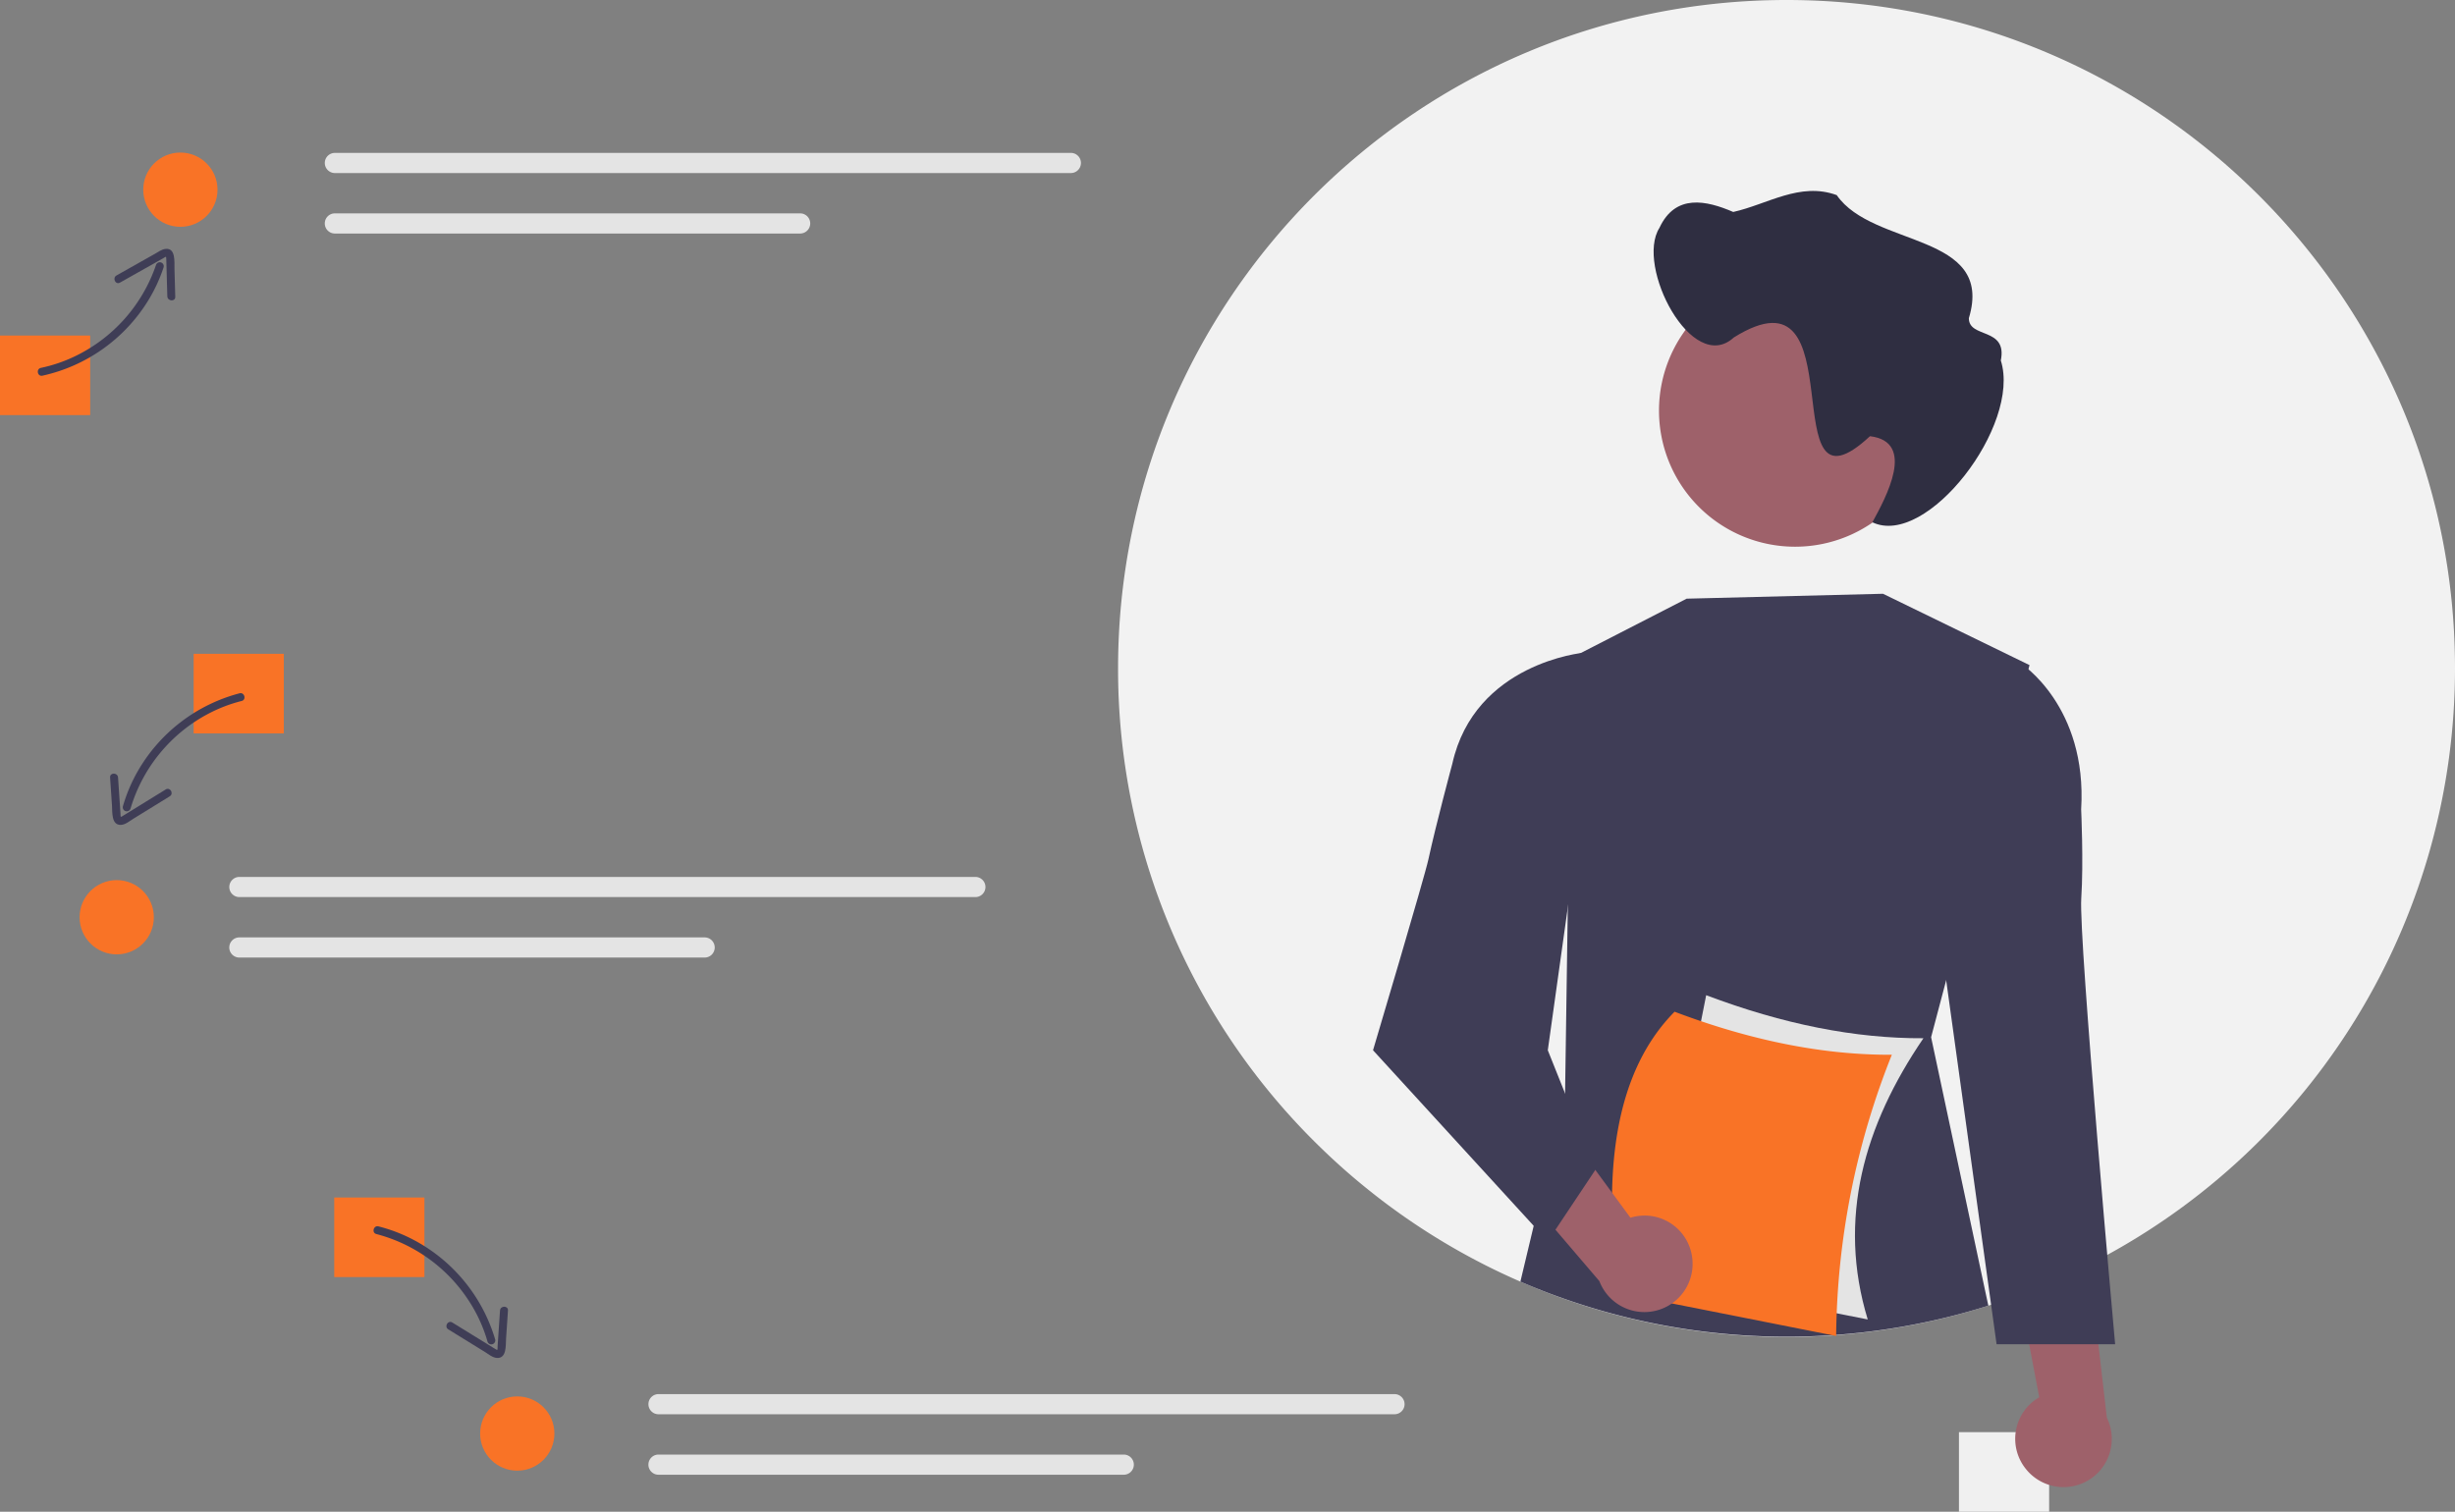 <svg xmlns="http://www.w3.org/2000/svg" data-name="Layer 1" width="925.492" height="570" viewBox="0 0 925.492 570" xmlns:xlink="http://www.w3.org/1999/xlink"><rect x="0" y="0" width="925.492" height="570" fill="#808080" stroke="none"/><rect x="738.492" y="540" width="34" height="30" fill="#f0f0f0"/><path d="M1062.746,417A251.967,251.967,0,0,1,931.656,638.16c-2.25,1.23-4.53,2.43-6.82,3.59a246.249,246.249,0,0,1-26.17,11.48q-5.34,2.01-10.79,3.74c-.35.12-.71.24-1.06.34A251.509,251.509,0,0,1,672.966,628.03q-6.285-4.11-12.31-8.58c-2.27-1.69-4.51-3.41-6.72-5.18q-9.375-7.44-18-15.77A251.213,251.213,0,0,1,558.746,417c0-139.18,112.82-252,252-252S1062.746,277.82,1062.746,417Z" transform="translate(-137.254 -165)" fill="#f2f2f2"/><path d="M870.926,534.6l-5.68,21.48,21.57,101.23a253.045,253.045,0,0,1-176.4-9.07l16.84-70.61.56-38.3,1.83-126.29.46-.24a.359.359,0,0,1,.09-.04l42.9-22.03,74.02-1.85,55.23,26.9-.42,1.57Z" transform="translate(-137.254 -165)" fill="#3f3d56"/><path d="M901.19,719.144a18.077,18.077,0,0,1,4.826-27.296l-12.015-63.107,30.814,12.841,6.685,57.959a18.175,18.175,0,0,1-30.311,19.603Z" transform="translate(-137.254 -165)" fill="#9e616a"/><path d="M891.212,417.744l7.906-2.573s25.081,16.096,22.694,55.012c0,0,.94,20.138.042,33.54C920.826,519.095,934.625,671.851,934.625,671.851H889.932L870.779,533.518Z" transform="translate(-137.254 -165)" fill="#3f3d56"/><path d="M865.289,319.83a51.311,51.311,0,1,1-51.311-51.311h0a51.183,51.183,0,0,1,51.311,51.055Q865.289,319.702,865.289,319.83Z" transform="translate(-137.254 -165)" fill="#9e616a"/><path d="M762.838,250.91c6.011-12.925,17.643-10.37,27.816-5.989,12.883-2.858,25.135-11.413,39.015-6.353,13.673,19.886,59.578,14.035,49.812,46.41-.013,7.758,14.598,3.242,12.047,15.948,7.74,24.451-27.937,70.758-48.418,61.007,5.065-9.283,16.636-30.369-.914-32.46-37.752,35.127-3.895-66.89-51.33-37.222C775.16,306.624,753.658,265.287,762.838,250.91Z" transform="translate(-137.254 -165)" fill="#2f2e41"/><path d="M841.358,662.505l-81.906-16.222L780.453,540.243q43.472,16.442,81.906,16.222C839.967,589.306,829.794,624.569,841.358,662.505Z" transform="translate(-137.254 -165)" fill="#e4e4e4"/><path d="M829.448,668.733,747.542,652.511c-6.724-48.039-.612-84.208,21.002-106.039q43.471,16.442,81.906,16.222A292.101,292.101,0,0,0,829.448,668.733Z" transform="translate(-137.254 -165)" fill="#f97326"/><path d="M775.18,639.195a18.077,18.077,0,0,0-23.277-15.051l-38.039-51.767-11.575,31.311,37.897,44.359a18.175,18.175,0,0,0,34.995-8.852Z" transform="translate(-137.254 -165)" fill="#9e616a"/><path d="M741.074,415.771l-6.89-4.654S693.183,414.935,684.746,453c0,0-6.167,22.87-9,36-1.457,6.753-20.885,72-20.885,72L720.746,633l18-27-18-45Z" transform="translate(-137.254 -165)" fill="#3f3d56"/><rect y="126.519" width="34" height="30" fill="#f97326"/><rect x="73" y="246.519" width="34" height="30" fill="#f97326"/><rect x="126" y="451.519" width="34" height="30" fill="#f97326"/><path d="M263.501,222.649a3.8,3.8,0,0,0,0,7.6H540.954a3.8,3.8,0,0,0,0-7.6Z" transform="translate(-137.254 -165)" fill="#e4e4e4"/><path d="M263.501,245.45a3.8,3.8,0,1,0-.016,7.6H438.893a3.8,3.8,0,1,0,0-7.6Z" transform="translate(-137.254 -165)" fill="#e4e4e4"/><path d="M227.501,495.649a3.8,3.8,0,0,0,0,7.6H504.954a3.8,3.8,0,0,0,0-7.6Z" transform="translate(-137.254 -165)" fill="#e4e4e4"/><path d="M227.501,518.45a3.8,3.8,0,1,0-.016,7.6H402.893a3.8,3.8,0,1,0,0-7.6Z" transform="translate(-137.254 -165)" fill="#e4e4e4"/><path d="M385.501,690.649a3.8,3.8,0,0,0,0,7.6H662.954a3.8,3.8,0,0,0,0-7.6Z" transform="translate(-137.254 -165)" fill="#e4e4e4"/><path d="M385.501,713.45a3.8,3.8,0,1,0-.016,7.6H560.893a3.8,3.8,0,1,0,0-7.6Z" transform="translate(-137.254 -165)" fill="#e4e4e4"/><path d="M153.242,306.655a62.555,62.555,0,0,0,39.669-28.008,59.945,59.945,0,0,0,6.013-12.829,1.501,1.501,0,0,0-2.84-.968,59.529,59.529,0,0,1-30.728,34.563,56.357,56.357,0,0,1-12.675,4.295c-1.89.399-1.333,3.346.561,2.947Z" transform="translate(-137.254 -165)" fill="#3f3d56"/><path d="M182.472,271.562q8.112-4.568,16.223-9.137c.251-.14.952-.672,1.214-.608-.21-.051-.019.105-.013.295.008.256.041.515.05.773.059,1.579.087,3.16.131,4.74l.251,9.085c.053,1.912,3.047,2.14,2.993.205L203.027,266.25c-.068-2.444.544-7.865-3.416-7.397-1.429.169-2.75,1.17-3.969,1.857l-4.938,2.781-9.522,5.363c-1.677.944-.394,3.657,1.29,2.709Z" transform="translate(-137.254 -165)" fill="#3f3d56"/><path d="M227.562,426.413a62.547,62.547,0,0,0-38.49,29.574,59.854,59.854,0,0,0-5.489,13.052,1.501,1.501,0,0,0,2.893.798,59.554,59.554,0,0,1,29.383-35.754,56.32,56.32,0,0,1,12.5-4.778c1.871-.472,1.078-3.366-.798-2.893Z" transform="translate(-137.254 -165)" fill="#3f3d56"/><path d="M199.745,462.653l-15.677,9.665c-.269.166-.533.346-.812.494-.278.146-.563.142-.384.318-.242-.238-.18-1.119-.198-1.388l-.305-4.534-.611-9.068c-.129-1.916-3.13-1.93-3,0l.717,10.645c.163,2.424-.288,7.44,3.422,7.238,1.652-.09,3.226-1.447,4.58-2.282l4.479-2.761,9.303-5.735c1.641-1.011.135-3.607-1.514-2.59Z" transform="translate(-137.254 -165)" fill="#3f3d56"/><path d="M279.149,630.306a59.547,59.547,0,0,1,36.697,28.195,56.297,56.297,0,0,1,5.186,12.336,1.501,1.501,0,0,0,2.893-.798,62.541,62.541,0,0,0-30.762-37.547,59.832,59.832,0,0,0-13.217-5.08c-1.872-.473-2.671,2.42-.798,2.893Z" transform="translate(-137.254 -165)" fill="#3f3d56"/><path d="M306.249,666.243l9.303,5.735,4.479,2.761c1.357.837,2.926,2.192,4.58,2.282,3.71.203,3.259-4.813,3.422-7.238l.717-10.645c.13-1.927-2.871-1.919-3,0l-.611,9.068-.292,4.337c-.022.332.065,1.309-.212,1.585.197-.197-.008-.103-.229-.237-.32-.194-.648-.378-.968-.575l-15.677-9.665c-1.648-1.016-3.156,1.578-1.514,2.59Z" transform="translate(-137.254 -165)" fill="#3f3d56"/><circle cx="68" cy="71.519" r="14" fill="#f97326"/><circle cx="44" cy="345.849" r="14" fill="#f97326"/><circle cx="195" cy="540.519" r="14" fill="#f97326"/></svg>